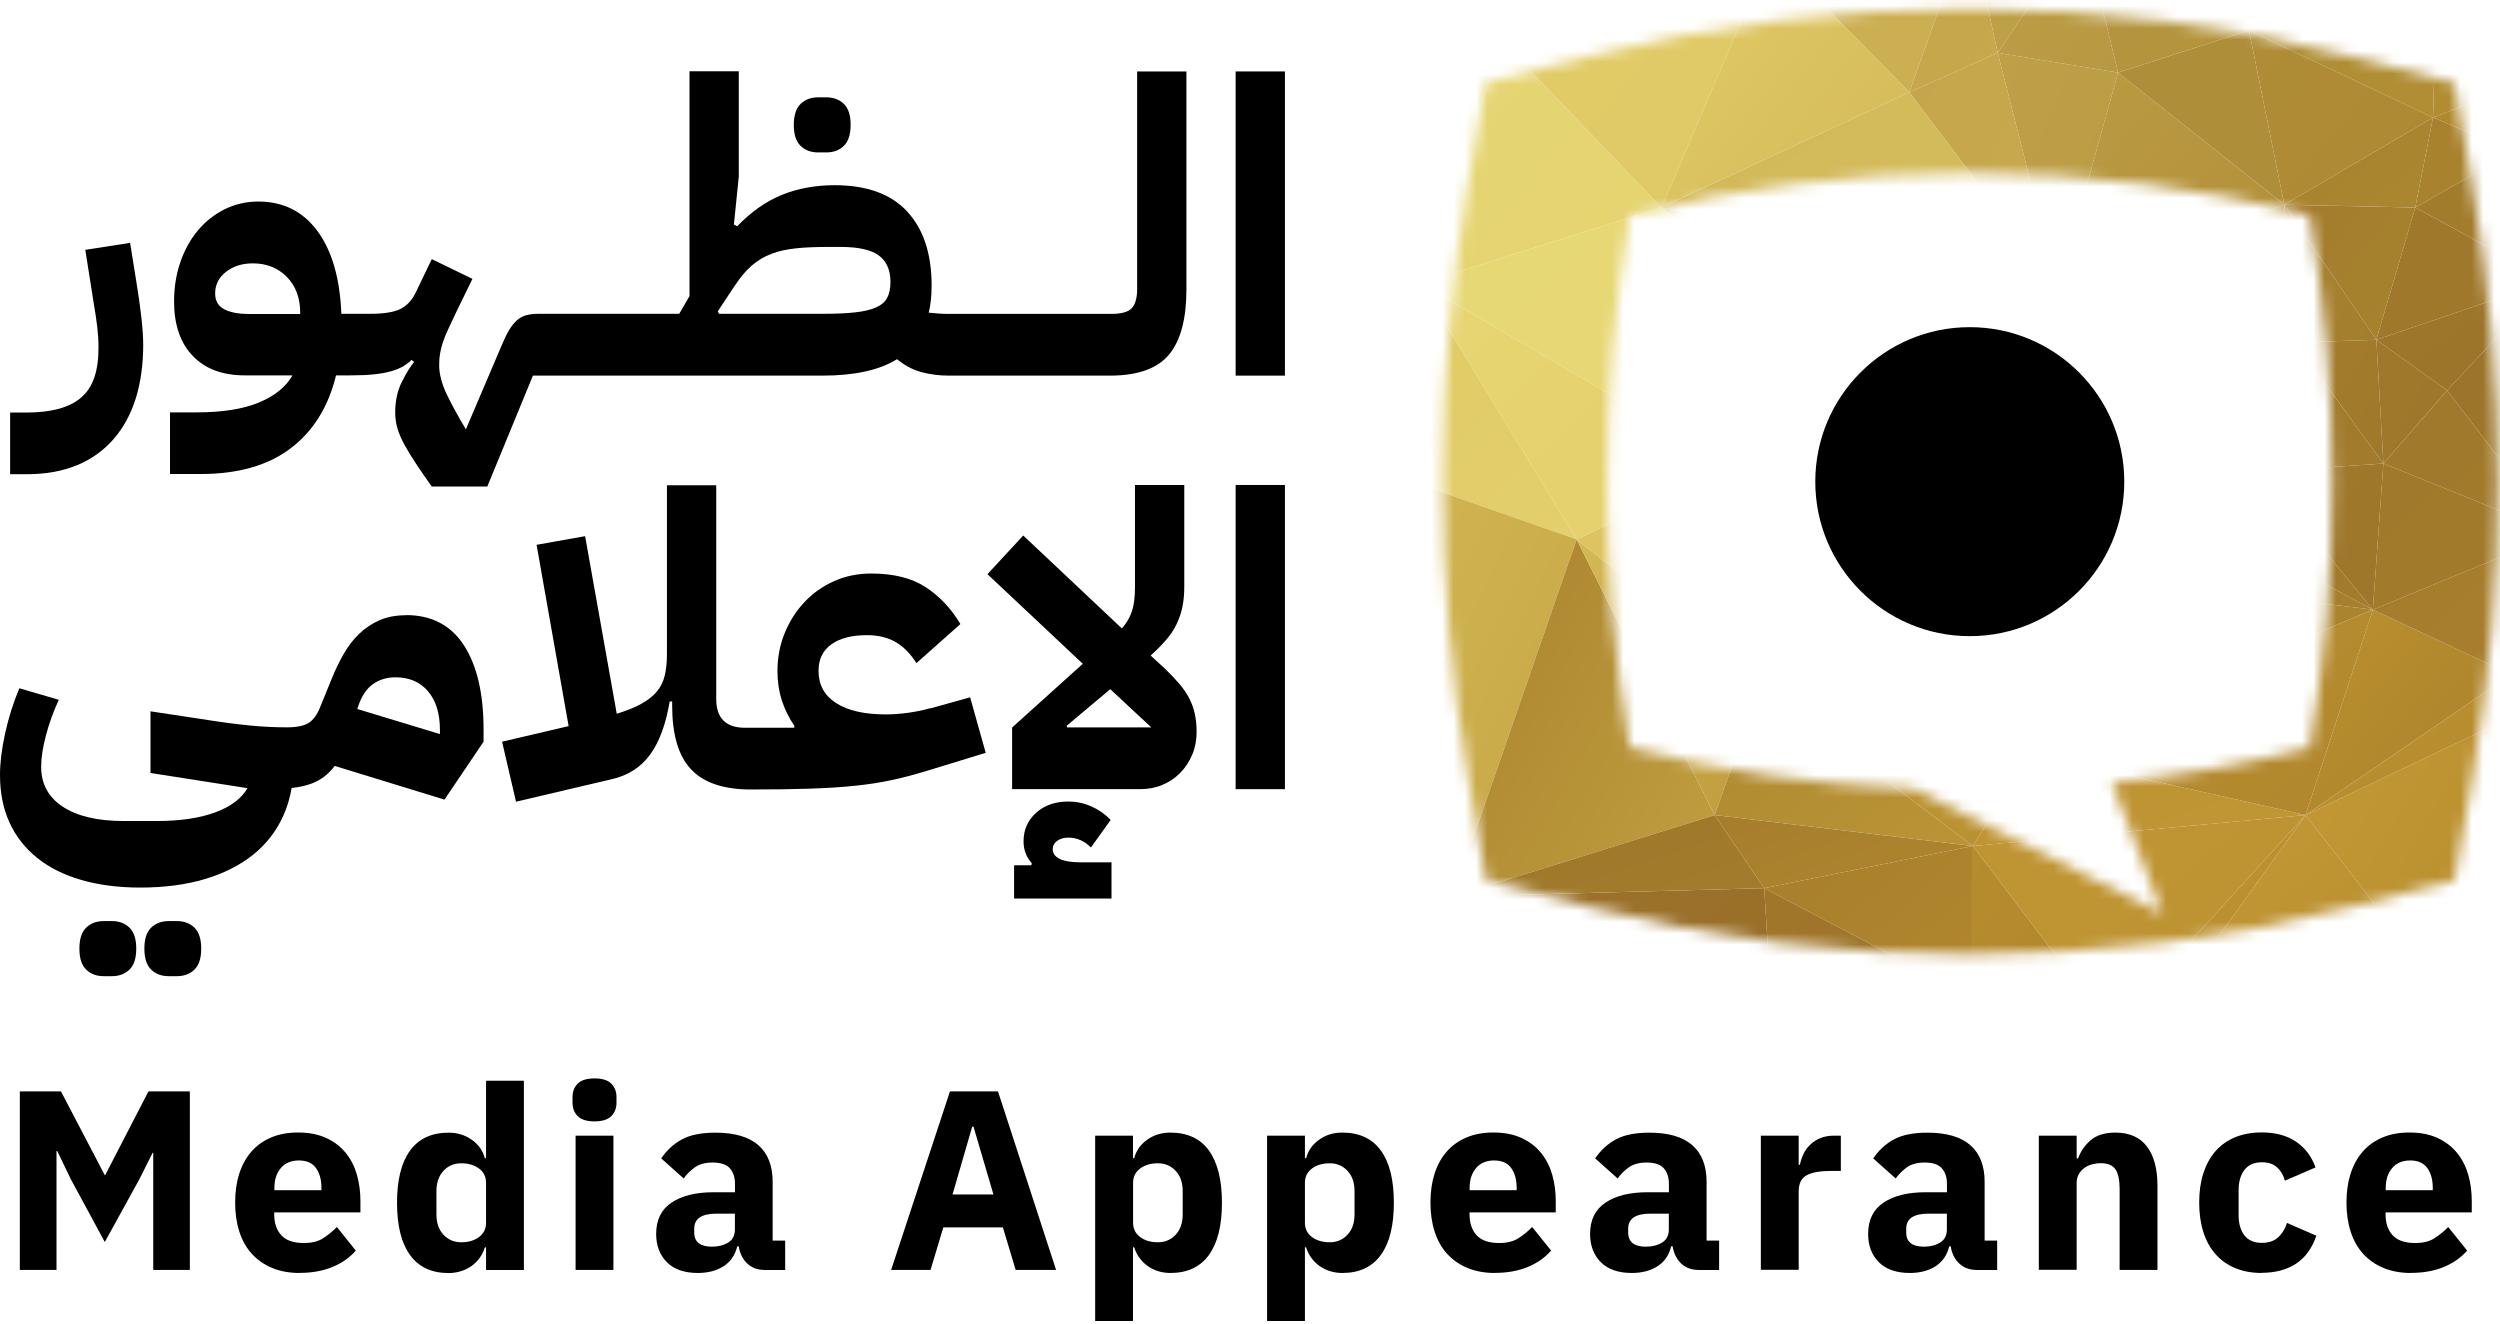 <svg width="221" height="117" viewBox="0 0 221 117" fill="none" xmlns="http://www.w3.org/2000/svg">
<path d="M6.807 41.127C8.09 40.591 9.168 39.821 10.041 38.816C10.914 37.811 11.567 36.608 12.007 35.2C12.44 33.792 12.66 32.222 12.66 30.476C12.66 29.846 12.608 29.039 12.498 28.063C12.388 27.08 12.234 26.009 12.044 24.851L11.501 21.469L7.54 22.085L8.303 26.919C8.428 27.623 8.523 28.283 8.596 28.899C8.67 29.515 8.706 30.102 8.706 30.66C8.728 32.743 8.229 34.232 7.195 35.127C6.168 36.022 4.547 36.469 2.347 36.469H0.895V41.919H2.384C4.056 41.919 5.53 41.655 6.814 41.119L6.807 41.127Z" fill="black"/>
<path d="M49.539 33.205H72.681C75.541 33.205 77.742 32.721 79.297 31.753C79.971 32.31 80.698 32.691 81.46 32.897C82.223 33.102 83.03 33.205 83.874 33.205H98.228C100.648 33.183 102.365 32.552 103.369 31.312C104.374 30.08 104.88 28.166 104.88 25.569V6.315H100.523V25.569C100.523 26.317 100.369 26.875 100.069 27.22C99.768 27.572 99.152 27.748 98.235 27.748H83.881C83.301 27.748 82.707 27.711 82.099 27.638C82.267 26.963 82.355 26.163 82.355 25.239C82.355 22.452 81.644 20.281 80.213 18.719C78.783 17.156 76.641 16.372 73.781 16.372C72.087 16.372 70.531 16.657 69.13 17.222C67.722 17.794 66.402 18.719 65.17 20.002L64.876 19.855L65.309 15.601V6.301H60.952V26.178L60.043 27.74H47.617C47.207 27.74 46.84 27.784 46.525 27.865C46.209 27.953 45.931 28.1 45.688 28.32C45.446 28.54 45.219 28.826 44.999 29.193C44.779 29.559 44.566 30.007 44.346 30.535L41.185 37.95C40.481 36.784 39.916 35.743 39.476 34.826C39.043 33.902 38.823 33.058 38.823 32.281C38.823 31.914 38.845 31.584 38.897 31.283C38.948 30.982 39.021 30.66 39.131 30.322C39.241 29.985 39.388 29.604 39.586 29.178C39.777 28.753 40.019 28.239 40.312 27.63L41.764 24.652L38.17 22.907L36.755 25.848C36.417 26.552 35.955 27.044 35.376 27.322C34.796 27.601 33.923 27.74 32.757 27.74H30.175C30.051 24.616 29.354 22.181 28.07 20.435C26.787 18.689 25.041 17.816 22.841 17.816C21.777 17.816 20.787 18.044 19.877 18.491C18.968 18.939 18.183 19.555 17.515 20.347C16.848 21.132 16.327 22.071 15.953 23.142C15.579 24.22 15.388 25.386 15.388 26.648C15.388 28.709 15.938 30.315 17.039 31.459C18.139 32.611 19.672 33.183 21.638 33.183H25.855C25.276 34.202 24.285 35.002 22.892 35.581C21.498 36.161 19.65 36.454 17.354 36.454H15.029V41.904H17.721C21.036 41.904 23.699 41.148 25.694 39.63C27.689 38.119 29.031 35.963 29.706 33.183H30.938C31.76 33.183 32.464 33.154 33.043 33.095C33.623 33.036 34.129 32.941 34.554 32.823C34.98 32.706 35.332 32.559 35.625 32.391C35.919 32.222 36.168 32.024 36.388 31.811L36.608 31.995C36.271 32.405 35.904 32.999 35.515 33.777C35.126 34.554 34.936 35.449 34.936 36.469C34.936 36.953 35.002 37.422 35.134 37.87C35.266 38.317 35.471 38.794 35.75 39.307C36.029 39.813 36.366 40.371 36.769 40.98C37.165 41.581 37.635 42.263 38.17 43.011H43.077L47.111 33.205H49.547H49.539ZM65.016 25.173C65.478 24.469 65.962 23.904 66.468 23.464C66.974 23.032 67.546 22.687 68.177 22.445C68.808 22.203 69.534 22.041 70.355 21.953C71.177 21.865 72.138 21.829 73.223 21.829H74.316C75.893 21.829 77.015 22.085 77.698 22.591C78.372 23.098 78.717 23.875 78.717 24.916C78.717 25.496 78.622 25.973 78.424 26.332C78.233 26.699 77.896 26.978 77.426 27.183C76.957 27.388 76.333 27.535 75.57 27.616C74.808 27.704 73.847 27.74 72.681 27.74H63.563L63.453 27.52L65.016 25.159V25.173ZM26.537 27.755H21.997C21.073 27.755 20.347 27.616 19.819 27.337C19.283 27.058 19.019 26.589 19.019 25.936C19.019 25.159 19.342 24.528 19.98 24.029C20.618 23.53 21.418 23.281 22.357 23.281C23.567 23.281 24.564 23.684 25.356 24.476C26.141 25.276 26.537 26.332 26.537 27.638V27.748V27.755Z" fill="black"/>
<path d="M72.321 13.474H73.047C73.678 13.474 74.192 13.284 74.595 12.895C74.991 12.506 75.197 11.89 75.197 11.039C75.197 10.188 74.998 9.572 74.595 9.183C74.192 8.795 73.678 8.604 73.047 8.604H72.321C71.69 8.604 71.177 8.795 70.774 9.183C70.377 9.572 70.172 10.188 70.172 11.039C70.172 11.89 70.37 12.506 70.774 12.895C71.17 13.284 71.69 13.474 72.321 13.474Z" fill="black"/>
<path d="M113.587 6.315H109.23V33.205H113.587V6.315Z" fill="black"/>
<path d="M9.895 81.424H9.168C8.538 81.424 8.024 81.615 7.621 82.003C7.217 82.392 7.019 83.008 7.019 83.859C7.019 84.71 7.217 85.326 7.621 85.715C8.017 86.103 8.538 86.294 9.168 86.294H9.895C10.525 86.294 11.039 86.103 11.442 85.715C11.846 85.326 12.044 84.71 12.044 83.859C12.044 83.008 11.846 82.392 11.442 82.003C11.046 81.615 10.525 81.424 9.895 81.424Z" fill="black"/>
<path d="M15.638 81.424H14.912C14.281 81.424 13.767 81.615 13.364 82.003C12.961 82.392 12.763 83.008 12.763 83.859C12.763 84.71 12.961 85.326 13.364 85.715C13.76 86.103 14.281 86.294 14.912 86.294H15.638C16.269 86.294 16.782 86.103 17.186 85.715C17.589 85.326 17.787 84.71 17.787 83.859C17.787 83.008 17.589 82.392 17.186 82.003C16.789 81.615 16.269 81.424 15.638 81.424Z" fill="black"/>
<path d="M35.874 54.388C35.002 54.388 34.231 54.534 33.564 54.821C32.897 55.114 32.295 55.51 31.767 56.016C31.232 56.522 30.777 57.116 30.388 57.798C29.999 58.473 29.647 59.207 29.332 59.977L28.312 62.485C28.048 63.16 27.704 63.637 27.293 63.901C26.882 64.165 26.229 64.297 25.334 64.297C24.85 64.297 24.344 64.282 23.823 64.26C23.303 64.238 22.731 64.194 22.114 64.136C21.498 64.077 20.823 63.996 20.097 63.901C19.371 63.806 18.55 63.681 17.625 63.534L13.305 62.881V68.331L21.88 69.674C21.344 70.59 20.398 71.309 19.026 71.815C17.655 72.321 15.931 72.578 13.848 72.578H10.944C8.64 72.578 6.851 72.16 5.567 71.324C4.284 70.488 3.638 69.307 3.638 67.781C3.638 67.004 3.777 66.087 4.056 65.023C4.335 63.96 4.716 62.903 5.2 61.862L1.709 60.842C1.174 62.126 0.755 63.453 0.455 64.818C0.154 66.189 0 67.414 0 68.507C0 70.084 0.279 71.478 0.836 72.703C1.394 73.928 2.208 74.969 3.271 75.827C4.335 76.686 5.64 77.338 7.181 77.786C8.721 78.233 10.459 78.461 12.396 78.461C14.53 78.461 16.43 78.211 18.102 77.712C19.775 77.214 21.19 76.502 22.357 75.571C23.523 74.639 24.41 73.502 25.026 72.153C25.378 71.382 25.628 70.546 25.782 69.659C26.435 69.585 27.014 69.461 27.498 69.285C28.334 68.984 29.031 68.456 29.589 67.708L39.293 70.686L42.747 65.566V64.51C42.747 61.334 42.175 58.855 41.024 57.065C39.872 55.275 38.156 54.373 35.882 54.373L35.874 54.388ZM38.889 64.891L31.584 62.676L31.657 62.456C31.95 61.561 32.376 60.908 32.948 60.49C33.52 60.08 34.188 59.874 34.965 59.874C36.175 59.874 37.136 60.285 37.833 61.106C38.537 61.928 38.889 63.065 38.889 64.524V64.891Z" fill="black"/>
<path d="M82.238 62.603C81.659 62.772 81.013 62.904 80.309 63.007C79.605 63.102 78.937 63.153 78.314 63.153C76.421 63.153 74.962 62.823 73.92 62.156C72.879 61.488 72.358 60.542 72.358 59.303C72.358 58.283 72.732 57.505 73.487 56.963C74.236 56.42 75.292 56.148 76.649 56.148C77.617 56.148 78.453 56.347 79.157 56.75C79.862 57.146 80.478 57.777 81.013 58.62L84.9 55.166C84.079 53.787 83.045 52.694 81.812 51.894C80.58 51.095 78.981 50.699 77.016 50.699C75.827 50.699 74.734 50.926 73.73 51.374C72.725 51.821 71.852 52.437 71.111 53.229C70.37 54.014 69.791 54.931 69.365 55.972C68.94 57.014 68.727 58.129 68.727 59.317C68.727 60.241 68.852 61.099 69.109 61.899C69.365 62.699 69.732 63.447 70.216 64.151V64.334H65.859C64.165 64.334 63.314 63.483 63.314 61.789V42.895H58.957V57.828C58.957 58.554 58.891 59.193 58.759 59.735C58.627 60.278 58.392 60.755 58.048 61.151C57.71 61.554 57.256 61.906 56.684 62.222C56.111 62.537 55.392 62.831 54.52 63.095L51.725 47.398L47.434 48.161L50.266 64.188L44.383 65.566L45.615 70.87L54.116 68.874C55.547 68.537 56.669 67.811 57.476 66.696C58.29 65.581 58.862 64.019 59.199 62.009H59.419V62.376C59.419 64.921 59.962 66.784 61.055 67.972C62.148 69.16 63.864 69.762 66.211 69.791C68.294 69.791 70.084 69.769 71.588 69.718C73.091 69.667 74.419 69.586 75.585 69.461C76.751 69.344 77.815 69.175 78.783 68.97C79.751 68.764 80.756 68.5 81.798 68.185L87.138 66.549L85.759 61.642L82.238 62.625V62.603Z" fill="black"/>
<path d="M105.166 61.803C104.946 61.37 104.66 60.93 104.293 60.498C103.927 60.065 103.494 59.603 102.988 59.119L101.719 57.952C102.254 57.468 102.709 56.999 103.098 56.551C103.487 56.104 103.795 55.635 104.022 55.151C104.249 54.666 104.426 54.16 104.528 53.625C104.638 53.09 104.69 52.51 104.69 51.879V42.872H100.333V51.879C100.333 52.774 100.245 53.493 100.061 54.043C99.878 54.586 99.585 55.092 99.174 55.554L90.453 47.339L87.291 50.757L95.719 58.679L89.47 64.312V69.761H100.773C101.499 69.761 102.166 69.637 102.768 69.38C103.377 69.123 103.897 68.771 104.345 68.309C104.792 67.847 105.144 67.312 105.401 66.695C105.658 66.079 105.782 65.405 105.782 64.678C105.782 64.143 105.731 63.644 105.636 63.167C105.54 62.698 105.379 62.243 105.166 61.803ZM94.333 64.304L94.296 64.158L98.147 60.923L101.778 64.304H94.333Z" fill="black"/>
<path d="M93.064 75.028C93.064 74.764 93.189 74.529 93.445 74.338C93.702 74.148 94.032 74.045 94.443 74.045C95.191 74.045 95.859 74.338 96.438 74.918L98.184 72.483C97.7 71.977 97.127 71.573 96.475 71.287C95.822 70.994 95.14 70.855 94.443 70.855C93.277 70.855 92.331 71.185 91.59 71.852C90.849 72.519 90.482 73.363 90.482 74.375C90.482 75.123 90.724 75.769 91.208 76.304L91.172 76.488H89.646V79.429H98.257V76.231H95.565C93.893 76.231 93.057 75.828 93.057 75.035L93.064 75.028Z" fill="black"/>
<path d="M113.587 42.872H109.23V69.761H113.587V42.872Z" fill="black"/>
<mask id="mask0_2013_6" style="mask-type:luminance" maskUnits="userSpaceOnUse" x="127" y="0" width="94" height="85">
<path d="M127.552 42.579C127.552 51.366 128.293 60.124 129.753 68.552L131.359 77.815L140.476 80.162C151.28 82.95 162.62 84.351 174.172 84.351C185.725 84.351 197.064 82.928 207.868 80.162L216.986 77.815L218.592 68.552C220.044 60.124 220.792 51.366 220.792 42.579C220.792 33.792 220.051 25.034 218.592 16.606L216.986 7.342L207.868 4.995C197.006 2.208 185.695 0.778 174.143 0.778C162.591 0.778 151.251 2.201 140.447 4.966L131.33 7.313L129.723 16.577C128.271 25.005 127.523 33.763 127.523 42.55L127.552 42.579ZM142.097 42.579C142.097 34.591 142.75 26.699 144.085 19.064C153.701 16.57 163.794 15.323 174.128 15.323C184.463 15.323 194.556 16.57 204.172 19.064C205.477 26.692 206.159 34.591 206.159 42.579C206.159 50.566 205.507 58.459 204.172 66.094C198.502 67.547 192.656 68.588 186.685 69.182L191.167 80.757L169.17 69.71C160.559 69.38 152.131 68.17 144.056 66.058C142.75 58.429 142.068 50.53 142.068 42.542L142.097 42.572V42.579Z" fill="white"/>
</mask>
<g mask="url(#mask0_2013_6)">
<path d="M203.812 72.05L219.457 92.184L227.276 60.857L203.812 72.05Z" fill="url(#paint0_linear_2013_6)"/>
<path d="M174.407 74.786L186.612 90.945L203.812 72.05L174.407 74.786Z" fill="url(#paint1_linear_2013_6)"/>
<path d="M186.612 90.945L189.737 91.686L203.812 72.05L186.612 90.945Z" fill="url(#paint2_linear_2013_6)"/>
<path d="M189.737 91.686L219.457 92.184L203.812 72.05L189.737 91.686Z" fill="url(#paint3_linear_2013_6)"/>
<path d="M155.953 78.512L174.407 88.209V74.786L155.953 78.512Z" fill="url(#paint4_linear_2013_6)"/>
<path d="M174.407 88.209L186.612 90.945L174.407 74.786V88.209Z" fill="url(#paint5_linear_2013_6)"/>
<path d="M125.609 25.064L115.288 39.234L139.376 47.684L125.609 25.064Z" fill="url(#paint6_linear_2013_6)"/>
<path d="M219.457 92.184L248.775 74.06V72.174L227.276 60.857L219.457 92.184Z" fill="url(#paint7_linear_2013_6)"/>
<path d="M219.457 92.184L239.936 96.835H248.775V74.06L219.457 92.184Z" fill="url(#paint8_linear_2013_6)"/>
<path d="M155.953 78.512L157.089 96.835H160.192L174.407 88.209L155.953 78.512Z" fill="url(#paint9_linear_2013_6)"/>
<path d="M128.425 79.26L154.515 96.835H157.089L155.953 78.512L128.425 79.26Z" fill="url(#paint10_linear_2013_6)"/>
<path d="M96.915 47.838V77.045L128.425 79.26L96.915 47.838Z" fill="url(#paint11_linear_2013_6)"/>
<path d="M115.288 39.234L96.915 45.616V47.838L128.425 79.26L115.288 39.234Z" fill="url(#paint12_linear_2013_6)"/>
<path d="M96.915 77.045V87.358L128.425 79.26L96.915 77.045Z" fill="url(#paint13_linear_2013_6)"/>
<path d="M96.915 87.358V87.651L116.176 96.835H118.985L128.425 79.26L96.915 87.358Z" fill="url(#paint14_linear_2013_6)"/>
<path d="M115.288 39.234L128.425 79.26L139.376 47.684L115.288 39.234Z" fill="url(#paint15_linear_2013_6)"/>
<path d="M118.985 96.835H154.515L128.425 79.26L118.985 96.835Z" fill="url(#paint16_linear_2013_6)"/>
<path d="M213.509 -6.264L205.067 -10.239L198.81 2.685L213.509 -6.264Z" fill="url(#paint17_linear_2013_6)"/>
<path d="M215.387 -0.792L213.509 -6.264L198.81 2.685L215.387 -0.792Z" fill="url(#paint18_linear_2013_6)"/>
<path d="M215.079 10.394L215.387 -0.792L198.81 2.685L215.079 10.394Z" fill="url(#paint19_linear_2013_6)"/>
<path d="M215.079 10.394L231.032 4.181L215.387 -0.792L215.079 10.394Z" fill="url(#paint20_linear_2013_6)"/>
<path d="M231.032 4.181L232.902 -4.525L215.387 -0.792L231.032 4.181Z" fill="url(#paint21_linear_2013_6)"/>
<path d="M222.267 13.379L215.078 10.394L213.509 18.345L222.267 13.379Z" fill="url(#paint22_linear_2013_6)"/>
<path d="M222.267 13.379L231.032 4.181L215.079 10.394L222.267 13.379Z" fill="url(#paint23_linear_2013_6)"/>
<path d="M201.935 18.102L215.079 10.393L198.81 2.685L201.935 18.102Z" fill="url(#paint24_linear_2013_6)"/>
<path d="M213.509 18.345L201.935 18.102L210.069 30.036L213.509 18.345Z" fill="url(#paint25_linear_2013_6)"/>
<path d="M213.509 18.345L215.079 10.394L201.935 18.102L213.509 18.345Z" fill="url(#paint26_linear_2013_6)"/>
<path d="M201.934 18.102L181.918 25.555L202.873 30.278L201.934 18.102Z" fill="url(#paint27_linear_2013_6)"/>
<path d="M210.069 30.036L201.935 18.102L202.873 30.278L210.069 30.036Z" fill="url(#paint28_linear_2013_6)"/>
<path d="M209.761 53.897L203.812 72.05L221.958 59.618L209.761 53.897Z" fill="url(#paint29_linear_2013_6)"/>
<path d="M203.812 72.05L227.276 60.857L221.958 59.618L203.812 72.05Z" fill="url(#paint30_linear_2013_6)"/>
<path d="M221.959 59.618L226.022 47.185L209.761 53.896L221.959 59.618Z" fill="url(#paint31_linear_2013_6)"/>
<path d="M210.069 30.036L225.399 24.814L213.509 18.345L210.069 30.036Z" fill="url(#paint32_linear_2013_6)"/>
<path d="M225.399 24.814L222.267 13.379L213.509 18.345L225.399 24.814Z" fill="url(#paint33_linear_2013_6)"/>
<path d="M216.325 34.511L225.399 24.814L210.069 30.036L216.325 34.511Z" fill="url(#paint34_linear_2013_6)"/>
<path d="M216.325 34.511L226.022 47.185L225.399 24.814L216.325 34.511Z" fill="url(#paint35_linear_2013_6)"/>
<path d="M199.749 41.721L210.692 40.972L202.873 30.278L199.749 41.721Z" fill="url(#paint36_linear_2013_6)"/>
<path d="M209.761 53.897L210.692 40.973L199.749 41.721L209.761 53.897Z" fill="url(#paint37_linear_2013_6)"/>
<path d="M202.873 30.278L210.692 40.972L210.069 30.036L202.873 30.278Z" fill="url(#paint38_linear_2013_6)"/>
<path d="M209.761 53.897L226.022 47.185L210.692 40.973L209.761 53.897Z" fill="url(#paint39_linear_2013_6)"/>
<path d="M210.692 40.972L216.325 34.51L210.069 30.036L210.692 40.972Z" fill="url(#paint40_linear_2013_6)"/>
<path d="M210.692 40.973L226.022 47.185L216.326 34.511L210.692 40.973Z" fill="url(#paint41_linear_2013_6)"/>
<path d="M188.482 42.462L209.761 53.897L199.749 41.721L188.482 42.462Z" fill="url(#paint42_linear_2013_6)"/>
<path d="M179.417 50.17L209.761 53.896L188.482 42.461L179.417 50.17Z" fill="url(#paint43_linear_2013_6)"/>
<path d="M188.483 42.462L175.346 38.985L179.417 50.17L188.483 42.462Z" fill="url(#paint44_linear_2013_6)"/>
<path d="M181.918 25.555L175.346 38.985L188.483 34.511L181.918 25.555Z" fill="url(#paint45_linear_2013_6)"/>
<path d="M188.483 34.511L175.346 38.985L188.483 42.462V34.511Z" fill="url(#paint46_linear_2013_6)"/>
<path d="M202.873 30.278L181.918 25.555L188.482 34.511L202.873 30.278Z" fill="url(#paint47_linear_2013_6)"/>
<path d="M188.482 42.462L199.749 41.721L188.482 34.511V42.462Z" fill="url(#paint48_linear_2013_6)"/>
<path d="M199.749 41.721L202.873 30.278L188.482 34.511L199.749 41.721Z" fill="url(#paint49_linear_2013_6)"/>
<path d="M187.235 6.418L181.918 25.555L201.934 18.103L187.235 6.418Z" fill="url(#paint50_linear_2013_6)"/>
<path d="M198.81 2.685L187.236 6.418L201.935 18.102L198.81 2.685Z" fill="url(#paint51_linear_2013_6)"/>
<path d="M176.6 4.672L181.918 25.555L187.236 6.418L176.6 4.672Z" fill="url(#paint52_linear_2013_6)"/>
<path d="M184.104 -6.513L174.099 -6.762L176.6 4.673L184.104 -6.513Z" fill="url(#paint53_linear_2013_6)"/>
<path d="M187.236 6.418L184.104 -6.513L176.6 4.672L187.236 6.418Z" fill="url(#paint54_linear_2013_6)"/>
<path d="M198.81 2.685L184.104 -6.513L187.236 6.418L198.81 2.685Z" fill="url(#paint55_linear_2013_6)"/>
<path d="M205.066 -10.239L184.104 -6.513L198.81 2.685L205.066 -10.239Z" fill="url(#paint56_linear_2013_6)"/>
<path d="M174.099 -6.762L168.781 8.157L176.6 4.673L174.099 -6.762Z" fill="url(#paint57_linear_2013_6)"/>
<path d="M176.6 4.672L168.781 8.156L181.918 25.555L176.6 4.672Z" fill="url(#paint58_linear_2013_6)"/>
<path d="M168.781 8.157L146.879 18.345L181.918 25.555L168.781 8.157Z" fill="url(#paint59_linear_2013_6)"/>
<path d="M181.918 25.555L146.879 18.345L175.346 38.985L181.918 25.555Z" fill="url(#paint60_linear_2013_6)"/>
<path d="M132.804 3.682L125.608 25.063L146.879 18.344L132.804 3.682Z" fill="url(#paint61_linear_2013_6)"/>
<path d="M128.425 -5.765L119.975 6.91L132.804 3.683L128.425 -5.765Z" fill="url(#paint62_linear_2013_6)"/>
<path d="M132.804 3.682L119.975 6.909L125.609 25.063L132.804 3.682Z" fill="url(#paint63_linear_2013_6)"/>
<path d="M116.535 -15.212L119.975 6.91L128.425 -5.765L116.535 -15.212Z" fill="url(#paint64_linear_2013_6)"/>
<path d="M175.346 38.985L146.879 18.345L153.136 41.222L175.346 38.985Z" fill="url(#paint65_linear_2013_6)"/>
<path d="M175.346 38.985L153.136 41.222L179.417 50.17L175.346 38.985Z" fill="url(#paint66_linear_2013_6)"/>
<path d="M125.608 25.064L139.376 47.684L153.136 41.222L125.608 25.064Z" fill="url(#paint67_linear_2013_6)"/>
<path d="M146.879 18.345L125.608 25.063L153.136 41.222L146.879 18.345Z" fill="url(#paint68_linear_2013_6)"/>
<path d="M139.376 47.684L128.425 79.26L151.574 72.05L139.376 47.684Z" fill="url(#paint69_linear_2013_6)"/>
<path d="M128.425 79.26L155.953 78.512L151.574 72.05L128.425 79.26Z" fill="url(#paint70_linear_2013_6)"/>
<path d="M151.574 72.05L155.953 78.512L174.407 74.786L151.574 72.05Z" fill="url(#paint71_linear_2013_6)"/>
<path d="M139.376 47.684L151.574 72.05L155.637 60.615L139.376 47.684Z" fill="url(#paint72_linear_2013_6)"/>
<path d="M153.136 41.222L139.376 47.684L155.637 60.615L153.136 41.222Z" fill="url(#paint73_linear_2013_6)"/>
<path d="M151.574 72.05L174.407 74.786L155.637 60.615L151.574 72.05Z" fill="url(#paint74_linear_2013_6)"/>
<path d="M153.136 41.222L155.637 60.615L179.417 50.17L153.136 41.222Z" fill="url(#paint75_linear_2013_6)"/>
<path d="M155.637 60.615L174.407 74.786L179.417 66.578L155.637 60.615Z" fill="url(#paint76_linear_2013_6)"/>
<path d="M155.637 60.615L179.417 66.578V50.17L155.637 60.615Z" fill="url(#paint77_linear_2013_6)"/>
<path d="M174.407 74.786L203.812 72.05L179.417 66.578L174.407 74.786Z" fill="url(#paint78_linear_2013_6)"/>
<path d="M179.417 66.578L209.761 53.897L179.417 50.17V66.578Z" fill="url(#paint79_linear_2013_6)"/>
<path d="M179.417 66.578L203.812 72.05L209.761 53.897L179.417 66.578Z" fill="url(#paint80_linear_2013_6)"/>
<path d="M156.576 -4.276L128.425 -5.765L132.804 3.683L156.576 -4.276Z" fill="url(#paint81_linear_2013_6)"/>
<path d="M146.879 18.345L156.576 -4.276L132.804 3.682L146.879 18.345Z" fill="url(#paint82_linear_2013_6)"/>
<path d="M168.781 8.157L156.576 -4.276L146.879 18.345L168.781 8.157Z" fill="url(#paint83_linear_2013_6)"/>
<path d="M174.099 -6.762L156.576 -4.276L168.781 8.157L174.099 -6.762Z" fill="url(#paint84_linear_2013_6)"/>
</g>
<path d="M174.128 56.236C181.671 56.236 187.786 50.122 187.786 42.579C187.786 35.036 181.671 28.921 174.128 28.921C166.586 28.921 160.471 35.036 160.471 42.579C160.471 50.122 166.586 56.236 174.128 56.236Z" fill="black"/>
<path d="M13.555 101.91H13.489L12.337 104.213L9.264 109.795L6.257 104.235L5.061 101.749H4.995V112.26H1.753V96.482H5.391L9.257 103.876H9.301L13.122 96.482H16.782V112.26H13.547V101.903L13.555 101.91Z" fill="black"/>
<path d="M26.486 112.531C25.584 112.531 24.777 112.384 24.065 112.091C23.354 111.798 22.76 111.38 22.268 110.844C21.777 110.309 21.41 109.656 21.161 108.886C20.912 108.116 20.787 107.257 20.787 106.311C20.787 105.365 20.904 104.529 21.146 103.766C21.388 103.003 21.748 102.35 22.217 101.808C22.694 101.265 23.273 100.847 23.97 100.553C24.66 100.26 25.452 100.113 26.347 100.113C27.329 100.113 28.166 100.282 28.87 100.612C29.574 100.942 30.146 101.39 30.586 101.947C31.034 102.504 31.356 103.15 31.562 103.883C31.767 104.617 31.862 105.38 31.862 106.179V107.177H24.241V107.353C24.241 108.13 24.454 108.746 24.872 109.201C25.29 109.656 25.958 109.883 26.86 109.883C27.557 109.883 28.122 109.744 28.554 109.465C28.994 109.186 29.398 108.856 29.779 108.468L31.452 110.551C30.924 111.167 30.234 111.651 29.383 112.003C28.532 112.355 27.564 112.524 26.479 112.524L26.486 112.531ZM26.42 102.585C25.745 102.585 25.21 102.805 24.828 103.253C24.447 103.7 24.256 104.287 24.256 105.028V105.211H28.415V105.006C28.415 104.279 28.254 103.7 27.931 103.253C27.608 102.805 27.102 102.585 26.427 102.585H26.42Z" fill="black"/>
<path d="M42.967 110.272H42.857C42.769 110.588 42.623 110.888 42.425 111.167C42.226 111.446 41.992 111.688 41.713 111.893C41.434 112.099 41.119 112.253 40.76 112.37C40.407 112.48 40.041 112.539 39.667 112.539C38.156 112.539 37.019 112.011 36.248 110.947C35.478 109.884 35.097 108.343 35.097 106.326C35.097 104.309 35.478 102.769 36.248 101.713C37.019 100.656 38.156 100.128 39.667 100.128C40.437 100.128 41.119 100.341 41.713 100.759C42.307 101.184 42.688 101.727 42.857 102.387H42.967V95.537H46.312V112.267H42.967V110.28V110.272ZM40.774 109.817C41.405 109.817 41.933 109.663 42.344 109.355C42.762 109.047 42.967 108.622 42.967 108.079V104.573C42.967 104.03 42.762 103.605 42.344 103.297C41.926 102.989 41.405 102.835 40.774 102.835C40.143 102.835 39.615 103.055 39.205 103.502C38.786 103.95 38.581 104.544 38.581 105.299V107.353C38.581 108.108 38.786 108.71 39.205 109.15C39.623 109.597 40.143 109.817 40.774 109.817Z" fill="black"/>
<path d="M52.554 99.13C51.872 99.13 51.38 98.977 51.072 98.668C50.764 98.36 50.61 97.964 50.61 97.48V96.981C50.61 96.497 50.764 96.101 51.072 95.793C51.38 95.485 51.872 95.331 52.554 95.331C53.236 95.331 53.727 95.485 54.036 95.793C54.344 96.101 54.498 96.497 54.498 96.981V97.48C54.498 97.964 54.344 98.36 54.036 98.668C53.727 98.977 53.236 99.13 52.554 99.13ZM50.882 100.392H54.226V112.26H50.882V100.392Z" fill="black"/>
<path d="M67.561 112.26C66.96 112.26 66.453 112.069 66.057 111.695C65.661 111.321 65.404 110.815 65.302 110.177H65.17C64.987 110.947 64.59 111.526 63.974 111.93C63.358 112.326 62.595 112.531 61.693 112.531C60.505 112.531 59.588 112.216 58.957 111.585C58.327 110.954 58.004 110.118 58.004 109.084C58.004 107.837 58.459 106.913 59.375 106.304C60.285 105.695 61.524 105.394 63.094 105.394H64.972V104.646C64.972 104.074 64.818 103.619 64.517 103.275C64.216 102.937 63.71 102.768 62.999 102.768C62.339 102.768 61.81 102.915 61.414 103.201C61.026 103.487 60.696 103.81 60.439 104.177L58.451 102.402C58.935 101.69 59.537 101.133 60.27 100.729C61.004 100.326 61.994 100.128 63.241 100.128C64.928 100.128 66.197 100.495 67.04 101.235C67.884 101.976 68.302 103.055 68.302 104.47V109.671H69.409V112.267H67.554L67.561 112.26ZM62.925 110.206C63.483 110.206 63.96 110.089 64.363 109.847C64.759 109.605 64.965 109.216 64.965 108.68V107.287H63.336C62.023 107.287 61.37 107.727 61.37 108.614V108.952C61.37 109.384 61.51 109.7 61.781 109.905C62.053 110.111 62.434 110.206 62.933 110.206H62.925Z" fill="black"/>
<path d="M89.785 112.26L88.656 108.504H83.389L82.26 112.26H78.776L83.976 96.482H88.223L93.358 112.26H89.785ZM86.052 99.6H85.942L84.204 105.592H87.82L86.059 99.6H86.052Z" fill="black"/>
<path d="M96.812 100.392H100.157V102.38H100.267C100.436 101.72 100.817 101.177 101.411 100.751C102.005 100.326 102.687 100.121 103.458 100.121C104.961 100.121 106.105 100.649 106.868 101.705C107.631 102.761 108.02 104.294 108.02 106.319C108.02 108.343 107.638 109.876 106.868 110.939C106.098 112.003 104.961 112.531 103.458 112.531C103.061 112.531 102.695 112.472 102.35 112.362C102.005 112.252 101.69 112.091 101.411 111.886C101.132 111.68 100.898 111.438 100.7 111.159C100.502 110.881 100.362 110.58 100.267 110.265H100.157V116.778H96.812V100.385V100.392ZM102.357 109.817C102.988 109.817 103.516 109.597 103.927 109.15C104.345 108.702 104.55 108.108 104.55 107.353V105.299C104.55 104.543 104.345 103.949 103.927 103.502C103.509 103.055 102.988 102.834 102.357 102.834C101.727 102.834 101.198 102.989 100.788 103.297C100.37 103.605 100.164 104.03 100.164 104.573V108.079C100.164 108.622 100.37 109.047 100.788 109.355C101.206 109.663 101.727 109.817 102.357 109.817Z" fill="black"/>
<path d="M112.01 100.392H115.355V102.38H115.465C115.633 101.72 116.015 101.177 116.609 100.751C117.203 100.326 117.885 100.121 118.655 100.121C120.159 100.121 121.303 100.649 122.066 101.705C122.836 102.761 123.217 104.294 123.217 106.319C123.217 108.343 122.836 109.876 122.066 110.939C121.296 112.003 120.159 112.531 118.655 112.531C118.259 112.531 117.892 112.472 117.548 112.362C117.203 112.252 116.888 112.091 116.609 111.886C116.33 111.68 116.095 111.438 115.897 111.159C115.699 110.881 115.56 110.58 115.465 110.265H115.355V116.778H112.01V100.385V100.392ZM117.548 109.817C118.178 109.817 118.707 109.597 119.117 109.15C119.535 108.702 119.741 108.108 119.741 107.353V105.299C119.741 104.543 119.535 103.949 119.117 103.502C118.699 103.055 118.178 102.834 117.548 102.834C116.917 102.834 116.389 102.989 115.978 103.297C115.56 103.605 115.355 104.03 115.355 104.573V108.079C115.355 108.622 115.56 109.047 115.978 109.355C116.396 109.663 116.917 109.817 117.548 109.817Z" fill="black"/>
<path d="M132.151 112.531C131.249 112.531 130.442 112.384 129.731 112.091C129.019 111.798 128.425 111.38 127.934 110.844C127.442 110.309 127.076 109.656 126.826 108.886C126.577 108.116 126.452 107.257 126.452 106.311C126.452 105.365 126.57 104.529 126.812 103.766C127.054 103.003 127.413 102.35 127.883 101.808C128.359 101.265 128.939 100.847 129.636 100.553C130.325 100.26 131.117 100.113 132.012 100.113C132.995 100.113 133.831 100.282 134.535 100.612C135.239 100.942 135.811 101.39 136.252 101.947C136.699 102.504 137.022 103.15 137.227 103.883C137.432 104.617 137.528 105.38 137.528 106.179V107.177H129.907V107.353C129.907 108.13 130.12 108.746 130.538 109.201C130.956 109.656 131.623 109.883 132.525 109.883C133.222 109.883 133.787 109.744 134.22 109.465C134.66 109.186 135.063 108.856 135.445 108.468L137.117 110.551C136.589 111.167 135.899 111.651 135.049 112.003C134.198 112.355 133.23 112.524 132.144 112.524L132.151 112.531ZM132.078 102.585C131.403 102.585 130.868 102.805 130.486 103.253C130.105 103.7 129.914 104.287 129.914 105.028V105.211H134.073V105.006C134.073 104.279 133.912 103.7 133.589 103.253C133.266 102.805 132.76 102.585 132.085 102.585H132.078Z" fill="black"/>
<path d="M150.122 112.26C149.52 112.26 149.014 112.069 148.618 111.695C148.222 111.321 147.965 110.815 147.862 110.177H147.73C147.547 110.947 147.151 111.526 146.535 111.93C145.919 112.326 145.156 112.531 144.254 112.531C143.065 112.531 142.149 112.216 141.518 111.585C140.887 110.954 140.564 110.118 140.564 109.084C140.564 107.837 141.019 106.913 141.936 106.304C142.845 105.695 144.085 105.394 145.655 105.394H147.532V104.646C147.532 104.074 147.378 103.619 147.078 103.275C146.777 102.937 146.271 102.768 145.559 102.768C144.899 102.768 144.371 102.915 143.975 103.201C143.586 103.487 143.256 103.81 142.999 104.177L141.012 102.402C141.496 101.69 142.097 101.133 142.831 100.729C143.564 100.326 144.554 100.128 145.801 100.128C147.488 100.128 148.757 100.495 149.601 101.235C150.444 101.976 150.862 103.055 150.862 104.47V109.671H151.97V112.267H150.114L150.122 112.26ZM145.486 110.206C146.043 110.206 146.52 110.089 146.924 109.847C147.32 109.605 147.525 109.216 147.525 108.68V107.287H145.897C144.584 107.287 143.931 107.727 143.931 108.614V108.952C143.931 109.384 144.07 109.7 144.342 109.905C144.613 110.111 144.994 110.206 145.493 110.206H145.486Z" fill="black"/>
<path d="M155.659 112.26V100.392H159.004V102.967H159.114C159.173 102.637 159.283 102.314 159.429 102.006C159.576 101.698 159.781 101.419 160.031 101.184C160.28 100.942 160.574 100.751 160.926 100.605C161.27 100.465 161.681 100.392 162.143 100.392H162.73V103.509H161.894C160.911 103.509 160.185 103.634 159.715 103.891C159.239 104.148 159.004 104.624 159.004 105.314V112.252H155.659V112.26Z" fill="black"/>
<path d="M174.701 112.26C174.099 112.26 173.593 112.069 173.197 111.695C172.801 111.321 172.544 110.815 172.442 110.177H172.31C172.126 110.947 171.73 111.526 171.114 111.93C170.498 112.326 169.735 112.531 168.833 112.531C167.645 112.531 166.728 112.216 166.097 111.585C165.466 110.954 165.143 110.118 165.143 109.084C165.143 107.837 165.598 106.913 166.515 106.304C167.425 105.695 168.664 105.394 170.234 105.394H172.111V104.646C172.111 104.074 171.957 103.619 171.657 103.275C171.356 102.937 170.85 102.768 170.138 102.768C169.478 102.768 168.95 102.915 168.554 103.201C168.165 103.487 167.835 103.81 167.579 104.177L165.591 102.402C166.075 101.69 166.676 101.133 167.41 100.729C168.143 100.326 169.134 100.128 170.38 100.128C172.067 100.128 173.336 100.495 174.18 101.235C175.023 101.976 175.441 103.055 175.441 104.47V109.671H176.549V112.267H174.693L174.701 112.26ZM170.065 110.206C170.622 110.206 171.099 110.089 171.503 109.847C171.899 109.605 172.104 109.216 172.104 108.68V107.287H170.476C169.163 107.287 168.51 107.727 168.51 108.614V108.952C168.51 109.384 168.649 109.7 168.921 109.905C169.192 110.111 169.574 110.206 170.072 110.206H170.065Z" fill="black"/>
<path d="M180.231 112.26V100.392H183.576V102.402H183.708C183.92 101.786 184.287 101.25 184.815 100.795C185.343 100.341 186.077 100.121 187.008 100.121C188.226 100.121 189.15 100.524 189.781 101.338C190.404 102.152 190.72 103.311 190.72 104.822V112.26H187.375V105.094C187.375 104.323 187.258 103.759 187.016 103.385C186.774 103.018 186.348 102.827 185.725 102.827C185.453 102.827 185.189 102.864 184.933 102.93C184.676 102.996 184.449 103.106 184.243 103.26C184.038 103.414 183.876 103.597 183.759 103.81C183.634 104.03 183.576 104.279 183.576 104.565V112.252H180.231V112.26Z" fill="black"/>
<path d="M199.947 112.531C199.059 112.531 198.267 112.384 197.57 112.091C196.881 111.798 196.294 111.38 195.832 110.844C195.363 110.309 195.011 109.656 194.768 108.886C194.526 108.116 194.409 107.257 194.409 106.311C194.409 105.365 194.526 104.507 194.768 103.744C195.011 102.981 195.363 102.328 195.832 101.786C196.301 101.243 196.881 100.825 197.57 100.539C198.267 100.253 199.052 100.106 199.947 100.106C201.15 100.106 202.162 100.377 202.961 100.92C203.768 101.463 204.348 102.226 204.692 103.201L201.979 104.375C201.869 103.92 201.656 103.539 201.326 103.223C200.996 102.908 200.534 102.746 199.947 102.746C199.272 102.746 198.759 102.967 198.414 103.414C198.069 103.861 197.893 104.455 197.893 105.211V107.426C197.893 108.182 198.069 108.776 198.414 109.216C198.759 109.656 199.272 109.869 199.947 109.869C200.548 109.869 201.032 109.707 201.384 109.384C201.737 109.062 202.001 108.636 202.169 108.108L204.766 109.238C204.377 110.367 203.768 111.196 202.947 111.724C202.125 112.252 201.128 112.516 199.947 112.516V112.531Z" fill="black"/>
<path d="M213.127 112.531C212.225 112.531 211.418 112.384 210.707 112.091C209.995 111.798 209.401 111.38 208.91 110.844C208.419 110.309 208.052 109.656 207.802 108.886C207.553 108.116 207.428 107.257 207.428 106.311C207.428 105.365 207.546 104.529 207.788 103.766C208.03 103.003 208.389 102.35 208.859 101.808C209.335 101.265 209.915 100.847 210.612 100.553C211.301 100.26 212.093 100.113 212.988 100.113C213.971 100.113 214.807 100.282 215.511 100.612C216.215 100.942 216.788 101.39 217.228 101.947C217.675 102.504 217.998 103.15 218.203 103.883C218.409 104.617 218.504 105.38 218.504 106.179V107.177H210.883V107.353C210.883 108.13 211.096 108.746 211.514 109.201C211.932 109.656 212.599 109.883 213.502 109.883C214.198 109.883 214.763 109.744 215.196 109.465C215.636 109.186 216.039 108.856 216.421 108.468L218.093 110.551C217.565 111.167 216.876 111.651 216.025 112.003C215.174 112.355 214.206 112.524 213.12 112.524L213.127 112.531ZM213.061 102.585C212.387 102.585 211.851 102.805 211.47 103.253C211.088 103.7 210.898 104.287 210.898 105.028V105.211H215.057V105.006C215.057 104.279 214.895 103.7 214.572 103.253C214.25 102.805 213.744 102.585 213.069 102.585H213.061Z" fill="black"/>
<defs>
<linearGradient id="paint0_linear_2013_6" x1="207.45" y1="53.5" x2="238.746" y2="71.651" gradientUnits="userSpaceOnUse">
<stop stop-color="#C49935"/>
<stop offset="1" stop-color="#B58B2D"/>
</linearGradient>
<linearGradient id="paint1_linear_2013_6" x1="178.683" y1="68.302" x2="198.851" y2="93.247" gradientUnits="userSpaceOnUse">
<stop stop-color="#BF9433"/>
<stop offset="1" stop-color="#BE9331"/>
</linearGradient>
<linearGradient id="paint2_linear_2013_6" x1="185.395" y1="67.048" x2="210.392" y2="84.451" gradientUnits="userSpaceOnUse">
<stop stop-color="#BA8F2E"/>
<stop offset="1" stop-color="#BD9130"/>
</linearGradient>
<linearGradient id="paint3_linear_2013_6" x1="188.717" y1="74.573" x2="210.423" y2="100.031" gradientUnits="userSpaceOnUse">
<stop stop-color="#C49935"/>
<stop offset="1" stop-color="#B58A2D"/>
</linearGradient>
<linearGradient id="paint4_linear_2013_6" x1="159.092" y1="71.177" x2="174.479" y2="87.989" gradientUnits="userSpaceOnUse">
<stop stop-color="#A77E2C"/>
<stop offset="1" stop-color="#B1862D"/>
</linearGradient>
<linearGradient id="paint5_linear_2013_6" x1="173.035" y1="76.906" x2="189.219" y2="86.871" gradientUnits="userSpaceOnUse">
<stop stop-color="#B78C2E"/>
<stop offset="1" stop-color="#B1862D"/>
</linearGradient>
<linearGradient id="paint6_linear_2013_6" x1="115.802" y1="26.09" x2="140.158" y2="46.699" gradientUnits="userSpaceOnUse">
<stop stop-color="#DFC965"/>
<stop offset="1" stop-color="#E3CF6C"/>
</linearGradient>
<linearGradient id="paint7_linear_2013_6" x1="218.585" y1="62.742" x2="253.605" y2="90.258" gradientUnits="userSpaceOnUse">
<stop stop-color="#B0842D"/>
<stop offset="1" stop-color="#A97E2C"/>
</linearGradient>
<linearGradient id="paint8_linear_2013_6" x1="220.037" y1="68.112" x2="251.559" y2="97.832" gradientUnits="userSpaceOnUse">
<stop stop-color="#A97C2C"/>
<stop offset="1" stop-color="#A2772B"/>
</linearGradient>
<linearGradient id="paint9_linear_2013_6" x1="155.63" y1="78.791" x2="178.249" y2="95.267" gradientUnits="userSpaceOnUse">
<stop stop-color="#A0762B"/>
<stop offset="1" stop-color="#9E732A"/>
</linearGradient>
<linearGradient id="paint10_linear_2013_6" x1="134.88" y1="72.85" x2="157.94" y2="98.37" gradientUnits="userSpaceOnUse">
<stop stop-color="#9D732A"/>
<stop offset="1" stop-color="#976D29"/>
</linearGradient>
<linearGradient id="paint11_linear_2013_6" x1="91.062" y1="51.241" x2="127.197" y2="80.041" gradientUnits="userSpaceOnUse">
<stop stop-color="#BF9534"/>
<stop offset="1" stop-color="#A7802D"/>
</linearGradient>
<linearGradient id="paint12_linear_2013_6" x1="98.837" y1="33.014" x2="140.713" y2="59.878" gradientUnits="userSpaceOnUse">
<stop stop-color="#CDA53E"/>
<stop offset="1" stop-color="#C2A040"/>
</linearGradient>
<linearGradient id="paint13_linear_2013_6" x1="97.216" y1="76.964" x2="106.109" y2="98.563" gradientUnits="userSpaceOnUse">
<stop stop-color="#A17C2C"/>
<stop offset="1" stop-color="#9B762B"/>
</linearGradient>
<linearGradient id="paint14_linear_2013_6" x1="100.956" y1="74.793" x2="121.435" y2="102.644" gradientUnits="userSpaceOnUse">
<stop stop-color="#98722B"/>
<stop offset="1" stop-color="#976F2A"/>
</linearGradient>
<linearGradient id="paint15_linear_2013_6" x1="118.626" y1="31.834" x2="152.639" y2="48.101" gradientUnits="userSpaceOnUse">
<stop stop-color="#D6BB58"/>
<stop offset="1" stop-color="#C6A645"/>
</linearGradient>
<linearGradient id="paint16_linear_2013_6" x1="114.276" y1="82.077" x2="133.873" y2="113.231" gradientUnits="userSpaceOnUse">
<stop stop-color="#946828"/>
<stop offset="1" stop-color="#976C29"/>
</linearGradient>
<linearGradient id="paint17_linear_2013_6" x1="198.927" y1="-9.755" x2="213.727" y2="3.621" gradientUnits="userSpaceOnUse">
<stop stop-color="#B09139"/>
<stop offset="1" stop-color="#B39237"/>
</linearGradient>
<linearGradient id="paint18_linear_2013_6" x1="198.905" y1="-6.704" x2="208.724" y2="7.751" gradientUnits="userSpaceOnUse">
<stop stop-color="#B19038"/>
<stop offset="1" stop-color="#B49136"/>
</linearGradient>
<linearGradient id="paint19_linear_2013_6" x1="201.627" y1="-3.587" x2="214.329" y2="11.374" gradientUnits="userSpaceOnUse">
<stop stop-color="#AF8F36"/>
<stop offset="1" stop-color="#B18D33"/>
</linearGradient>
<linearGradient id="paint20_linear_2013_6" x1="214.638" y1="-0.286" x2="227.738" y2="14.561" gradientUnits="userSpaceOnUse">
<stop stop-color="#B08B30"/>
<stop offset="1" stop-color="#B48F30"/>
</linearGradient>
<linearGradient id="paint21_linear_2013_6" x1="217.829" y1="-6.652" x2="226.829" y2="7.747" gradientUnits="userSpaceOnUse">
<stop stop-color="#B69332"/>
<stop offset="1" stop-color="#B89331"/>
</linearGradient>
<linearGradient id="paint22_linear_2013_6" x1="213.355" y1="10.584" x2="222.66" y2="18.727" gradientUnits="userSpaceOnUse">
<stop stop-color="#A7812D"/>
<stop offset="1" stop-color="#AA842E"/>
</linearGradient>
<linearGradient id="paint23_linear_2013_6" x1="216.135" y1="2.377" x2="226.196" y2="16.245" gradientUnits="userSpaceOnUse">
<stop stop-color="#AE8930"/>
<stop offset="1" stop-color="#B0882E"/>
</linearGradient>
<linearGradient id="paint24_linear_2013_6" x1="198.715" y1="2.692" x2="216.627" y2="17.715" gradientUnits="userSpaceOnUse">
<stop stop-color="#AF8D36"/>
<stop offset="1" stop-color="#AC8831"/>
</linearGradient>
<linearGradient id="paint25_linear_2013_6" x1="204.568" y1="14.633" x2="217.251" y2="24.674" gradientUnits="userSpaceOnUse">
<stop stop-color="#A37C2C"/>
<stop offset="1" stop-color="#A7832E"/>
</linearGradient>
<linearGradient id="paint26_linear_2013_6" x1="201.348" y1="8.941" x2="211.14" y2="21.494" gradientUnits="userSpaceOnUse">
<stop stop-color="#A7812D"/>
<stop offset="1" stop-color="#AB8730"/>
</linearGradient>
<linearGradient id="paint27_linear_2013_6" x1="183.443" y1="15.506" x2="197.144" y2="34.239" gradientUnits="userSpaceOnUse">
<stop stop-color="#B5963E"/>
<stop offset="1" stop-color="#A98631"/>
</linearGradient>
<linearGradient id="paint28_linear_2013_6" x1="201.04" y1="19.819" x2="212.349" y2="25.82" gradientUnits="userSpaceOnUse">
<stop stop-color="#A88430"/>
<stop offset="1" stop-color="#A37E2D"/>
</linearGradient>
<linearGradient id="paint29_linear_2013_6" x1="203.959" y1="54.271" x2="224.418" y2="70.942" gradientUnits="userSpaceOnUse">
<stop stop-color="#BA902F"/>
<stop offset="1" stop-color="#AA802D"/>
</linearGradient>
<linearGradient id="paint30_linear_2013_6" x1="205.25" y1="59.596" x2="218.791" y2="79.907" gradientUnits="userSpaceOnUse">
<stop stop-color="#BD9231"/>
<stop offset="1" stop-color="#B0872E"/>
</linearGradient>
<linearGradient id="paint31_linear_2013_6" x1="211.418" y1="44.559" x2="226.091" y2="59.438" gradientUnits="userSpaceOnUse">
<stop stop-color="#A37B2C"/>
<stop offset="1" stop-color="#AA802D"/>
</linearGradient>
<linearGradient id="paint32_linear_2013_6" x1="209.24" y1="19.35" x2="222.673" y2="33.354" gradientUnits="userSpaceOnUse">
<stop stop-color="#A0782B"/>
<stop offset="1" stop-color="#9F782C"/>
</linearGradient>
<linearGradient id="paint33_linear_2013_6" x1="214.396" y1="11.619" x2="227.318" y2="22.293" gradientUnits="userSpaceOnUse">
<stop stop-color="#A37D2D"/>
<stop offset="1" stop-color="#A17A2C"/>
</linearGradient>
<linearGradient id="paint34_linear_2013_6" x1="211.756" y1="22.745" x2="222.349" y2="36.055" gradientUnits="userSpaceOnUse">
<stop stop-color="#9E772B"/>
<stop offset="1" stop-color="#9B742B"/>
</linearGradient>
<linearGradient id="paint35_linear_2013_6" x1="217.521" y1="20.09" x2="233.376" y2="25.551" gradientUnits="userSpaceOnUse">
<stop stop-color="#9A722B"/>
<stop offset="1" stop-color="#A0792C"/>
</linearGradient>
<linearGradient id="paint36_linear_2013_6" x1="198.509" y1="32.479" x2="210.779" y2="41.569" gradientUnits="userSpaceOnUse">
<stop stop-color="#A0792C"/>
<stop offset="1" stop-color="#A27B2C"/>
</linearGradient>
<linearGradient id="paint37_linear_2013_6" x1="202.36" y1="37.217" x2="215.787" y2="46.255" gradientUnits="userSpaceOnUse">
<stop stop-color="#9F782C"/>
<stop offset="1" stop-color="#9E772B"/>
</linearGradient>
<linearGradient id="paint38_linear_2013_6" x1="204.619" y1="26.875" x2="215.154" y2="32.861" gradientUnits="userSpaceOnUse">
<stop stop-color="#A37D2D"/>
<stop offset="1" stop-color="#A0782B"/>
</linearGradient>
<linearGradient id="paint39_linear_2013_6" x1="209.13" y1="41.794" x2="224.386" y2="56.669" gradientUnits="userSpaceOnUse">
<stop stop-color="#A0792C"/>
<stop offset="1" stop-color="#A37B2C"/>
</linearGradient>
<linearGradient id="paint40_linear_2013_6" x1="210.039" y1="30.102" x2="219.766" y2="34.523" gradientUnits="userSpaceOnUse">
<stop stop-color="#A0782B"/>
<stop offset="1" stop-color="#9E772C"/>
</linearGradient>
<linearGradient id="paint41_linear_2013_6" x1="211.067" y1="35.09" x2="224.896" y2="48.378" gradientUnits="userSpaceOnUse">
<stop stop-color="#9F782C"/>
<stop offset="1" stop-color="#A37B2C"/>
</linearGradient>
<linearGradient id="paint42_linear_2013_6" x1="190.837" y1="39.902" x2="204.244" y2="58.03" gradientUnits="userSpaceOnUse">
<stop stop-color="#9F782C"/>
<stop offset="1" stop-color="#A27B2C"/>
</linearGradient>
<linearGradient id="paint43_linear_2013_6" x1="178.294" y1="43.452" x2="187.8" y2="64.039" gradientUnits="userSpaceOnUse">
<stop stop-color="#A47E2D"/>
<stop offset="1" stop-color="#A6802D"/>
</linearGradient>
<linearGradient id="paint44_linear_2013_6" x1="176.277" y1="38.185" x2="189.449" y2="50.479" gradientUnits="userSpaceOnUse">
<stop stop-color="#B39035"/>
<stop offset="1" stop-color="#B49239"/>
</linearGradient>
<linearGradient id="paint45_linear_2013_6" x1="174.737" y1="27.344" x2="189.325" y2="38.691" gradientUnits="userSpaceOnUse">
<stop stop-color="#BEA145"/>
<stop offset="1" stop-color="#B99A40"/>
</linearGradient>
<linearGradient id="paint46_linear_2013_6" x1="176.585" y1="32.677" x2="185.637" y2="44.557" gradientUnits="userSpaceOnUse">
<stop stop-color="#BA9B3F"/>
<stop offset="1" stop-color="#AE8A34"/>
</linearGradient>
<linearGradient id="paint47_linear_2013_6" x1="182.461" y1="25.393" x2="191.393" y2="41.602" gradientUnits="userSpaceOnUse">
<stop stop-color="#B8983E"/>
<stop offset="1" stop-color="#AB8833"/>
</linearGradient>
<linearGradient id="paint48_linear_2013_6" x1="186.913" y1="35.728" x2="196.004" y2="45.955" gradientUnits="userSpaceOnUse">
<stop stop-color="#A7812D"/>
<stop offset="1" stop-color="#A7832E"/>
</linearGradient>
<linearGradient id="paint49_linear_2013_6" x1="190.602" y1="27.418" x2="203.761" y2="40.576" gradientUnits="userSpaceOnUse">
<stop stop-color="#A37D2D"/>
<stop offset="1" stop-color="#A98430"/>
</linearGradient>
<linearGradient id="paint50_linear_2013_6" x1="180.854" y1="8.48" x2="202.055" y2="26.564" gradientUnits="userSpaceOnUse">
<stop stop-color="#BA9B42"/>
<stop offset="1" stop-color="#B18F39"/>
</linearGradient>
<linearGradient id="paint51_linear_2013_6" x1="189.37" y1="-0.491" x2="206.126" y2="12.545" gradientUnits="userSpaceOnUse">
<stop stop-color="#AF8E3A"/>
<stop offset="1" stop-color="#AF8E39"/>
</linearGradient>
<linearGradient id="paint52_linear_2013_6" x1="178.375" y1="0.249" x2="194.232" y2="6.668" gradientUnits="userSpaceOnUse">
<stop stop-color="#BEA047"/>
<stop offset="1" stop-color="#BB9C44"/>
</linearGradient>
<linearGradient id="paint53_linear_2013_6" x1="175.104" y1="-8.317" x2="186.492" y2="-0.395" gradientUnits="userSpaceOnUse">
<stop stop-color="#BFA149"/>
<stop offset="1" stop-color="#BD9F46"/>
</linearGradient>
<linearGradient id="paint54_linear_2013_6" x1="177.128" y1="-6" x2="189.846" y2="2.547" gradientUnits="userSpaceOnUse">
<stop stop-color="#BD9E44"/>
<stop offset="1" stop-color="#B89943"/>
</linearGradient>
<linearGradient id="paint55_linear_2013_6" x1="183.414" y1="-6" x2="198.213" y2="7.377" gradientUnits="userSpaceOnUse">
<stop stop-color="#B4943F"/>
<stop offset="1" stop-color="#B4953E"/>
</linearGradient>
<linearGradient id="paint56_linear_2013_6" x1="187.595" y1="-13.569" x2="202.098" y2="4.638" gradientUnits="userSpaceOnUse">
<stop stop-color="#B0913B"/>
<stop offset="1" stop-color="#B4953E"/>
</linearGradient>
<linearGradient id="paint57_linear_2013_6" x1="168.862" y1="-5.435" x2="180.424" y2="-0.617" gradientUnits="userSpaceOnUse">
<stop stop-color="#C5A64C"/>
<stop offset="1" stop-color="#C8A84C"/>
</linearGradient>
<linearGradient id="paint58_linear_2013_6" x1="170.116" y1="1.482" x2="189.339" y2="11.093" gradientUnits="userSpaceOnUse">
<stop stop-color="#C5A64C"/>
<stop offset="1" stop-color="#C8A94D"/>
</linearGradient>
<linearGradient id="paint59_linear_2013_6" x1="147.202" y1="6.338" x2="165.663" y2="35.875" gradientUnits="userSpaceOnUse">
<stop stop-color="#D2B758"/>
<stop offset="1" stop-color="#D4BE5D"/>
</linearGradient>
<linearGradient id="paint60_linear_2013_6" x1="152.953" y1="13.848" x2="175.085" y2="43.715" gradientUnits="userSpaceOnUse">
<stop stop-color="#CDB556"/>
<stop offset="1" stop-color="#D4BE5E"/>
</linearGradient>
<linearGradient id="paint61_linear_2013_6" x1="124.207" y1="6.161" x2="147.672" y2="25.203" gradientUnits="userSpaceOnUse">
<stop stop-color="#E5D674"/>
<stop offset="1" stop-color="#E5D36F"/>
</linearGradient>
<linearGradient id="paint62_linear_2013_6" x1="120.086" y1="-4.43" x2="133.524" y2="6.082" gradientUnits="userSpaceOnUse">
<stop stop-color="#E1D26E"/>
<stop offset="1" stop-color="#E1D16D"/>
</linearGradient>
<linearGradient id="paint63_linear_2013_6" x1="121.89" y1="-0.777" x2="140.022" y2="7.867" gradientUnits="userSpaceOnUse">
<stop stop-color="#E3D573"/>
<stop offset="1" stop-color="#E1D26E"/>
</linearGradient>
<linearGradient id="paint64_linear_2013_6" x1="116.902" y1="-16.584" x2="135.762" y2="-8.531" gradientUnits="userSpaceOnUse">
<stop stop-color="#E2D572"/>
<stop offset="1" stop-color="#E3D773"/>
</linearGradient>
<linearGradient id="paint65_linear_2013_6" x1="144.532" y1="20.164" x2="170.848" y2="46.193" gradientUnits="userSpaceOnUse">
<stop stop-color="#E5D470"/>
<stop offset="1" stop-color="#D8C261"/>
</linearGradient>
<linearGradient id="paint66_linear_2013_6" x1="157.537" y1="36.535" x2="167.979" y2="56.026" gradientUnits="userSpaceOnUse">
<stop stop-color="#C8AA4D"/>
<stop offset="1" stop-color="#CBAF50"/>
</linearGradient>
<linearGradient id="paint67_linear_2013_6" x1="126.481" y1="24.088" x2="152.498" y2="49.247" gradientUnits="userSpaceOnUse">
<stop stop-color="#E7D673"/>
<stop offset="1" stop-color="#E4CF6C"/>
</linearGradient>
<linearGradient id="paint68_linear_2013_6" x1="129.063" y1="14.091" x2="155.354" y2="39.239" gradientUnits="userSpaceOnUse">
<stop stop-color="#E7D977"/>
<stop offset="1" stop-color="#E7D673"/>
</linearGradient>
<linearGradient id="paint69_linear_2013_6" x1="126.973" y1="52.305" x2="157.369" y2="69.55" gradientUnits="userSpaceOnUse">
<stop stop-color="#AA832E"/>
<stop offset="1" stop-color="#C19F40"/>
</linearGradient>
<linearGradient id="paint70_linear_2013_6" x1="129.855" y1="72.168" x2="134.534" y2="86.366" gradientUnits="userSpaceOnUse">
<stop stop-color="#9E762B"/>
<stop offset="1" stop-color="#A47C2C"/>
</linearGradient>
<linearGradient id="paint71_linear_2013_6" x1="152.161" y1="71.94" x2="156.983" y2="85.479" gradientUnits="userSpaceOnUse">
<stop stop-color="#A67D2C"/>
<stop offset="1" stop-color="#B0862E"/>
</linearGradient>
<linearGradient id="paint72_linear_2013_6" x1="141.356" y1="43.474" x2="163.975" y2="55.476" gradientUnits="userSpaceOnUse">
<stop stop-color="#D5B957"/>
<stop offset="1" stop-color="#BF9B3D"/>
</linearGradient>
<linearGradient id="paint73_linear_2013_6" x1="141.356" y1="37.364" x2="161.952" y2="51.094" gradientUnits="userSpaceOnUse">
<stop stop-color="#DFC662"/>
<stop offset="1" stop-color="#D8BD5C"/>
</linearGradient>
<linearGradient id="paint74_linear_2013_6" x1="149.483" y1="62.772" x2="164.896" y2="82.511" gradientUnits="userSpaceOnUse">
<stop stop-color="#AE8930"/>
<stop offset="1" stop-color="#BB9436"/>
</linearGradient>
<linearGradient id="paint75_linear_2013_6" x1="152.608" y1="41.368" x2="175.43" y2="65.946" gradientUnits="userSpaceOnUse">
<stop stop-color="#D9C15F"/>
<stop offset="1" stop-color="#C3A143"/>
</linearGradient>
<linearGradient id="paint76_linear_2013_6" x1="159.312" y1="57.755" x2="174.564" y2="78.09" gradientUnits="userSpaceOnUse">
<stop stop-color="#C09A3C"/>
<stop offset="1" stop-color="#B99030"/>
</linearGradient>
<linearGradient id="paint77_linear_2013_6" x1="157.64" y1="46.584" x2="176.812" y2="68.661" gradientUnits="userSpaceOnUse">
<stop stop-color="#C09D3E"/>
<stop offset="1" stop-color="#B79233"/>
</linearGradient>
<linearGradient id="paint78_linear_2013_6" x1="172.478" y1="67.429" x2="178.113" y2="83.903" gradientUnits="userSpaceOnUse">
<stop stop-color="#BD9232"/>
<stop offset="1" stop-color="#C19634"/>
</linearGradient>
<linearGradient id="paint79_linear_2013_6" x1="179.717" y1="49.972" x2="198.18" y2="77.106" gradientUnits="userSpaceOnUse">
<stop stop-color="#AC872F"/>
<stop offset="1" stop-color="#AB822D"/>
</linearGradient>
<linearGradient id="paint80_linear_2013_6" x1="181.14" y1="49.987" x2="201.581" y2="77.827" gradientUnits="userSpaceOnUse">
<stop stop-color="#BD9231"/>
<stop offset="1" stop-color="#B0862D"/>
</linearGradient>
<linearGradient id="paint81_linear_2013_6" x1="130.281" y1="-6.542" x2="138.335" y2="13" gradientUnits="userSpaceOnUse">
<stop stop-color="#E1CF6B"/>
<stop offset="1" stop-color="#DDC764"/>
</linearGradient>
<linearGradient id="paint82_linear_2013_6" x1="136.427" y1="-9.733" x2="161.924" y2="11.015" gradientUnits="userSpaceOnUse">
<stop stop-color="#E2CC68"/>
<stop offset="1" stop-color="#DFC966"/>
</linearGradient>
<linearGradient id="paint83_linear_2013_6" x1="146.227" y1="-1.723" x2="170.742" y2="17.134" gradientUnits="userSpaceOnUse">
<stop stop-color="#E1CB68"/>
<stop offset="1" stop-color="#D4B858"/>
</linearGradient>
<linearGradient id="paint84_linear_2013_6" x1="160.441" y1="-11.156" x2="176.716" y2="4.444" gradientUnits="userSpaceOnUse">
<stop stop-color="#CDAE51"/>
<stop offset="1" stop-color="#CBAF52"/>
</linearGradient>
</defs>
</svg>
